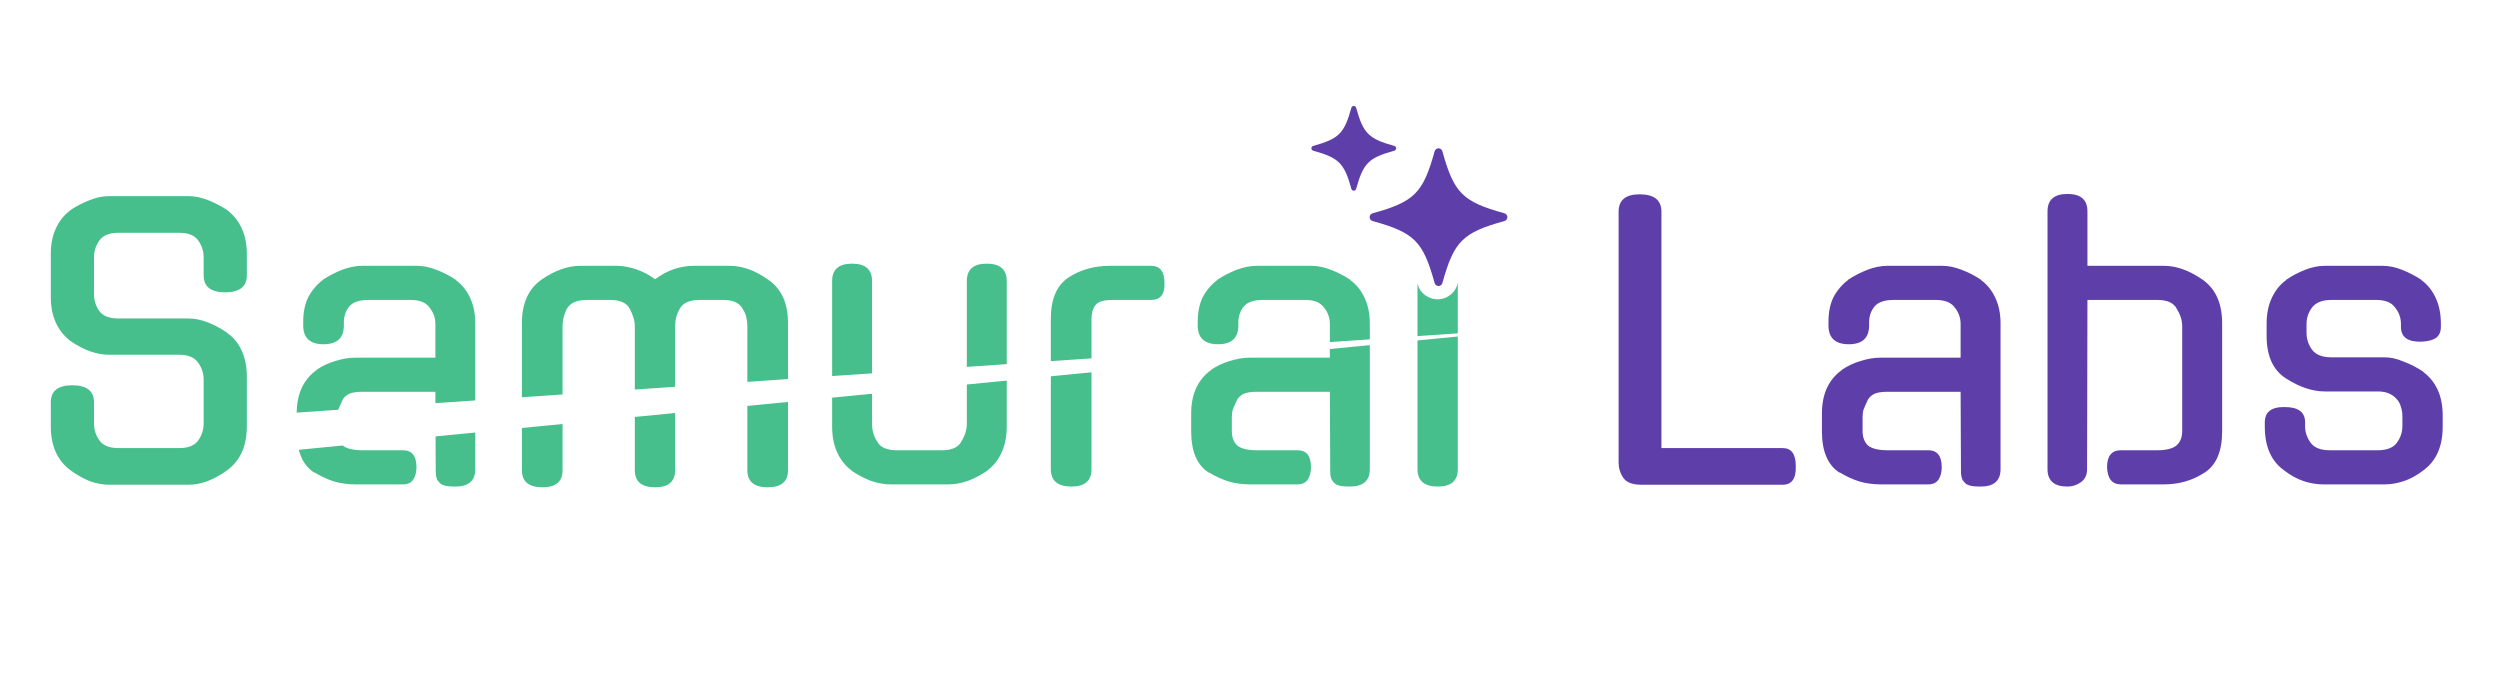 <svg width="236" height="64" viewBox="0 0 236 64" fill="none" xmlns="http://www.w3.org/2000/svg">
<path d="M53.105 44.389C53.105 45.462 52.477 46 51.221 46C49.918 46 49.267 45.462 49.267 44.389V40.401L53.105 40.026V44.389ZM63.73 44.389C63.73 45.462 63.101 46 61.845 46C60.565 46 59.926 45.462 59.926 44.389V39.359L63.73 38.988V44.389ZM74.389 44.389C74.389 45.462 73.748 46 72.469 46C71.189 46 70.55 45.462 70.55 44.389V38.321L74.389 37.946V44.389ZM44.868 44.286C44.868 45.383 44.24 45.932 42.983 45.932C42.732 45.932 42.492 45.919 42.264 45.897C42.058 45.874 41.863 45.817 41.681 45.726C41.521 45.611 41.384 45.463 41.27 45.28C41.178 45.075 41.133 44.812 41.133 44.492L41.117 41.197L44.868 40.831V44.286ZM103.038 44.286C103.038 45.383 102.41 45.932 101.153 45.932C99.851 45.932 99.199 45.383 99.199 44.286V35.522L103.038 35.147V44.286ZM129.31 44.286C129.31 45.383 128.68 45.932 127.424 45.932C127.173 45.932 126.932 45.919 126.704 45.897C126.499 45.874 126.305 45.817 126.122 45.726C125.962 45.611 125.825 45.463 125.711 45.28C125.62 45.075 125.573 44.812 125.573 44.492L125.539 36.986H118.616C118.114 36.986 117.725 37.043 117.451 37.157C117.177 37.272 116.96 37.455 116.8 37.706C116.617 38.094 116.48 38.402 116.389 38.631C116.32 38.836 116.286 39.077 116.286 39.351V40.688C116.286 41.282 116.457 41.739 116.8 42.059C117.165 42.356 117.782 42.504 118.65 42.504H122.489C123.335 42.504 123.757 43.041 123.757 44.115C123.757 44.572 123.654 44.961 123.448 45.28C123.243 45.577 122.923 45.725 122.489 45.726H117.999C117.291 45.725 116.617 45.634 115.978 45.451C115.338 45.246 114.721 44.96 114.127 44.595V44.629C113.007 43.921 112.447 42.618 112.447 40.722V39.043C112.447 38.106 112.608 37.295 112.928 36.609C113.27 35.901 113.738 35.341 114.332 34.93H114.298C114.869 34.541 115.475 34.256 116.114 34.073C116.754 33.868 117.371 33.765 117.965 33.765H125.539V32.947L129.31 32.579V44.286ZM137.615 44.286C137.615 45.383 136.987 45.931 135.73 45.932C134.451 45.932 133.811 45.383 133.811 44.286V32.139L137.615 31.768V44.286ZM17.784 18.514C18.378 18.514 18.995 18.639 19.635 18.891C20.274 19.142 20.891 19.462 21.485 19.851H21.451C22.045 20.285 22.502 20.856 22.822 21.564C23.142 22.25 23.302 23.049 23.302 23.963V25.985C23.302 27.059 22.617 27.596 21.246 27.596C19.898 27.596 19.224 27.059 19.224 25.985V24.271C19.224 23.7 19.052 23.175 18.71 22.695C18.367 22.215 17.773 21.976 16.928 21.976H11.17C10.325 21.976 9.73 22.215 9.388 22.695C9.045 23.175 8.874 23.7 8.874 24.271V27.768C8.874 28.361 9.045 28.898 9.388 29.378C9.73 29.835 10.325 30.064 11.17 30.064H17.784C18.378 30.064 18.995 30.189 19.635 30.44C20.274 30.692 20.891 31.023 21.485 31.435H21.451C22.045 31.846 22.502 32.405 22.822 33.113C23.142 33.822 23.302 34.633 23.302 35.547V40.242C23.302 42.093 22.685 43.475 21.451 44.389C20.857 44.823 20.24 45.166 19.601 45.417C18.984 45.645 18.378 45.76 17.784 45.76H10.313C9.72 45.76 9.103 45.645 8.463 45.417C7.846 45.166 7.24 44.823 6.646 44.389C5.413 43.475 4.796 42.093 4.796 40.242V37.98C4.796 36.907 5.469 36.369 6.817 36.369C8.188 36.369 8.874 36.907 8.874 37.98V39.968C8.874 40.562 9.045 41.099 9.388 41.579C9.73 42.059 10.325 42.299 11.17 42.299H16.928C17.773 42.299 18.367 42.059 18.71 41.579C19.053 41.099 19.224 40.562 19.224 39.968V35.821C19.224 35.25 19.053 34.724 18.71 34.244C18.367 33.742 17.773 33.49 16.928 33.49H10.313C9.126 33.49 7.903 33.056 6.646 32.188C5.413 31.229 4.796 29.846 4.796 28.041V23.963C4.796 23.049 4.956 22.25 5.275 21.564C5.595 20.856 6.052 20.285 6.646 19.851H6.612C7.206 19.462 7.823 19.142 8.463 18.891C9.102 18.639 9.72 18.514 10.313 18.514H17.784ZM32.359 42.059C32.725 42.355 33.342 42.504 34.21 42.504H38.048C38.893 42.504 39.316 43.041 39.316 44.115C39.316 44.572 39.213 44.961 39.008 45.28C38.802 45.577 38.482 45.726 38.048 45.726H33.559C32.85 45.726 32.176 45.634 31.536 45.451C30.896 45.246 30.279 44.96 29.686 44.595V44.629C28.949 44.163 28.457 43.439 28.205 42.459L32.355 42.054C32.356 42.055 32.358 42.057 32.359 42.059ZM95.037 40.276C95.037 41.19 94.877 42.002 94.558 42.71C94.238 43.418 93.781 43.989 93.186 44.423H93.221C92.65 44.811 92.044 45.132 91.404 45.383C90.765 45.611 90.148 45.726 89.554 45.726H84.036C83.465 45.726 82.848 45.611 82.186 45.383C81.546 45.132 80.94 44.811 80.369 44.423H80.403C79.809 43.989 79.352 43.418 79.032 42.71C78.712 42.002 78.553 41.19 78.553 40.276V37.539L82.322 37.171V40.002C82.322 40.642 82.483 41.202 82.803 41.682C83.1 42.23 83.717 42.504 84.653 42.504H88.938C89.851 42.504 90.457 42.23 90.754 41.682L90.719 41.716C91.084 41.167 91.268 40.596 91.268 40.002V36.297L95.037 35.929V40.276ZM39.385 25.094C39.956 25.094 40.562 25.219 41.201 25.471C41.864 25.722 42.481 26.042 43.052 26.431H43.018C43.612 26.865 44.069 27.436 44.389 28.145C44.708 28.83 44.868 29.629 44.868 30.543V37.8L41.102 38.057L41.099 36.986H34.176C33.673 36.986 33.284 37.043 33.01 37.157C32.736 37.272 32.519 37.455 32.359 37.706C32.177 38.094 32.04 38.402 31.948 38.631C31.943 38.648 31.938 38.665 31.933 38.683L28.008 38.951C28.018 38.053 28.177 37.272 28.486 36.609C28.829 35.901 29.298 35.341 29.892 34.93H29.857C30.428 34.541 31.034 34.256 31.674 34.073C32.313 33.868 32.93 33.765 33.524 33.765H41.099V30.577C41.099 30.006 40.915 29.492 40.55 29.035C40.207 28.555 39.613 28.315 38.768 28.315H34.758C33.89 28.316 33.284 28.533 32.941 28.967C32.622 29.378 32.462 29.869 32.462 30.44V30.715C32.462 31.903 31.822 32.497 30.543 32.497C29.264 32.497 28.623 31.903 28.623 30.715V30.406C28.623 29.47 28.784 28.681 29.104 28.041C29.446 27.402 29.903 26.865 30.474 26.431H30.439C31.033 26.042 31.65 25.722 32.29 25.471C32.953 25.219 33.582 25.094 34.176 25.094H39.385ZM58.246 25.094C58.772 25.094 59.354 25.197 59.994 25.402C60.634 25.608 61.251 25.928 61.845 26.362C62.416 25.928 63.01 25.608 63.627 25.402C64.267 25.197 64.872 25.094 65.443 25.094H68.87C70.081 25.094 71.292 25.528 72.503 26.396C73.76 27.242 74.389 28.613 74.389 30.509V35.784L70.55 36.047V30.817C70.55 30.52 70.516 30.224 70.447 29.927C70.379 29.63 70.253 29.355 70.07 29.104L70.105 29.138C69.922 28.841 69.693 28.636 69.419 28.521C69.145 28.384 68.745 28.316 68.22 28.315H66.061C65.101 28.315 64.472 28.589 64.175 29.138C63.878 29.64 63.73 30.201 63.73 30.817V36.513L59.926 36.772V30.817C59.926 30.52 59.879 30.235 59.788 29.961C59.697 29.664 59.582 29.389 59.445 29.138C59.148 28.59 58.531 28.315 57.595 28.315H55.401C54.465 28.316 53.837 28.59 53.517 29.138C53.242 29.663 53.105 30.223 53.105 30.817V37.237L49.267 37.5V30.509C49.267 28.635 49.884 27.265 51.118 26.396C52.375 25.528 53.597 25.094 54.785 25.094H58.246ZM80.438 24.889C81.694 24.889 82.322 25.437 82.322 26.533V35.243L78.553 35.5V26.533C78.553 25.437 79.181 24.889 80.438 24.889ZM93.152 24.889C94.409 24.889 95.037 25.437 95.037 26.533V34.375L91.268 34.633V26.533C91.268 25.437 91.896 24.889 93.152 24.889ZM108.658 25.094C109.504 25.094 109.927 25.631 109.927 26.705C109.972 27.779 109.549 28.315 108.658 28.315H105.025C104.203 28.316 103.666 28.475 103.415 28.795C103.164 29.115 103.038 29.561 103.038 30.132V33.829L99.199 34.091V30.098C99.199 28.224 99.759 26.922 100.879 26.19C101.998 25.459 103.29 25.094 104.752 25.094H108.658ZM123.826 25.094C124.397 25.094 125.003 25.219 125.643 25.471C126.305 25.722 126.922 26.042 127.493 26.431H127.459C128.053 26.865 128.509 27.436 128.829 28.145C129.149 28.83 129.31 29.629 129.31 30.543V32.035L125.539 32.293V30.577C125.539 30.006 125.357 29.492 124.991 29.035C124.649 28.555 124.054 28.316 123.209 28.315H119.199C118.331 28.315 117.726 28.533 117.383 28.967C117.063 29.378 116.902 29.869 116.902 30.44V30.715C116.902 31.903 116.263 32.497 114.983 32.497C113.704 32.497 113.065 31.903 113.064 30.715V30.406C113.064 29.47 113.224 28.681 113.544 28.041C113.887 27.401 114.344 26.865 114.915 26.431H114.881C115.475 26.042 116.092 25.722 116.731 25.471C117.394 25.219 118.022 25.094 118.616 25.094H123.826ZM137.615 31.469L133.811 31.729V26.733C133.925 27.307 134.299 27.835 134.977 28.112C135.641 28.385 136.403 28.266 136.953 27.805C137.328 27.491 137.539 27.095 137.615 26.686V31.469ZM135.73 18C136.461 18 137.079 18.251 137.581 18.754C138.084 19.256 138.335 19.885 138.335 20.639C138.335 21.37 138.084 21.987 137.581 22.489C137.079 22.992 136.461 23.243 135.73 23.243C134.999 23.243 134.37 22.992 133.845 22.489C133.342 21.987 133.091 21.37 133.091 20.639C133.091 19.885 133.342 19.256 133.845 18.754C134.37 18.251 134.999 18 135.73 18Z" fill="#46BF8C"/>
<path d="M183.368 25.094C183.939 25.094 184.545 25.22 185.185 25.471C185.847 25.722 186.464 26.042 187.035 26.431H187.001C187.595 26.865 188.052 27.436 188.372 28.145C188.692 28.83 188.852 29.629 188.852 30.543V44.286C188.852 45.383 188.223 45.932 186.967 45.932C186.716 45.932 186.475 45.919 186.247 45.897C186.042 45.874 185.848 45.817 185.665 45.726C185.505 45.611 185.368 45.463 185.254 45.28C185.163 45.075 185.116 44.812 185.116 44.492L185.082 36.986H178.159C177.657 36.986 177.268 37.043 176.994 37.157C176.72 37.272 176.503 37.455 176.343 37.706C176.16 38.094 176.023 38.402 175.932 38.631C175.863 38.836 175.829 39.077 175.829 39.351V40.688C175.829 41.282 176 41.739 176.343 42.059C176.708 42.356 177.325 42.504 178.193 42.504H182.032C182.877 42.504 183.3 43.041 183.3 44.115C183.3 44.572 183.197 44.961 182.991 45.28C182.786 45.577 182.466 45.725 182.032 45.726H177.542C176.834 45.726 176.16 45.634 175.521 45.451C174.881 45.246 174.264 44.96 173.67 44.595V44.629C172.55 43.921 171.99 42.618 171.99 40.722V39.043C171.99 38.106 172.15 37.295 172.47 36.609C172.812 35.901 173.281 35.341 173.875 34.93H173.841C174.412 34.541 175.018 34.256 175.657 34.073C176.297 33.868 176.914 33.765 177.508 33.765H185.082V30.577C185.082 30.006 184.9 29.492 184.534 29.035C184.192 28.555 183.597 28.316 182.752 28.315H178.742C177.874 28.315 177.269 28.533 176.926 28.967C176.606 29.378 176.445 29.869 176.445 30.44V30.715C176.445 31.903 175.806 32.497 174.526 32.497C173.247 32.497 172.608 31.903 172.607 30.715V30.406C172.607 29.47 172.767 28.681 173.087 28.041C173.43 27.401 173.887 26.865 174.458 26.431H174.424C175.018 26.042 175.635 25.722 176.274 25.471C176.937 25.219 177.565 25.094 178.159 25.094H183.368ZM195.17 18.309C196.427 18.309 197.055 18.857 197.055 19.953V25.094H204.286C205.451 25.094 206.662 25.528 207.919 26.396C209.153 27.265 209.769 28.635 209.77 30.509V40.722C209.77 42.618 209.21 43.921 208.091 44.629C206.971 45.36 205.691 45.726 204.252 45.726H200.208C199.386 45.726 198.951 45.189 198.905 44.115C198.905 43.041 199.34 42.504 200.208 42.504H203.635C204.48 42.504 205.086 42.355 205.451 42.059C205.817 41.739 206 41.282 206 40.688V30.817C206 30.223 205.817 29.652 205.451 29.104L205.485 29.138C205.188 28.59 204.583 28.315 203.669 28.315H197.055L197.021 44.286C197.021 44.834 196.827 45.245 196.438 45.52C196.05 45.794 195.627 45.932 195.17 45.932C193.913 45.932 193.285 45.383 193.285 44.286V19.953C193.285 18.857 193.913 18.309 195.17 18.309ZM154.783 18.343C156.154 18.343 156.84 18.891 156.84 19.987V42.299H168.286C169.109 42.299 169.52 42.858 169.521 43.977C169.566 45.166 169.154 45.76 168.286 45.76H154.954C154.109 45.76 153.538 45.542 153.241 45.108C152.944 44.674 152.796 44.194 152.796 43.669V19.987C152.796 18.891 153.458 18.343 154.783 18.343ZM224.936 25.094C225.53 25.094 226.135 25.219 226.752 25.471C227.392 25.722 228.009 26.042 228.603 26.431H228.568C229.162 26.865 229.62 27.436 229.939 28.145C230.259 28.83 230.419 29.629 230.419 30.543V30.852C230.419 31.331 230.259 31.686 229.939 31.914C229.62 32.12 229.151 32.234 228.534 32.257C227.278 32.28 226.649 31.811 226.649 30.852V30.577C226.649 30.006 226.466 29.492 226.101 29.035C225.758 28.555 225.164 28.315 224.318 28.315H220.069C219.224 28.315 218.619 28.555 218.253 29.035C217.91 29.492 217.738 30.006 217.738 30.577V31.4C217.738 31.994 217.91 32.531 218.253 33.011C218.619 33.49 219.224 33.73 220.069 33.73H225.106C225.678 33.73 226.283 33.868 226.923 34.142C227.585 34.393 228.203 34.713 228.774 35.102H228.739C229.333 35.536 229.79 36.095 230.11 36.78C230.43 37.466 230.591 38.288 230.591 39.248V40.276C230.591 42.15 229.973 43.532 228.739 44.423C228.145 44.88 227.54 45.211 226.923 45.417C226.306 45.623 225.7 45.726 225.106 45.726H219.28C218.686 45.725 218.081 45.623 217.464 45.417C216.847 45.211 216.241 44.88 215.647 44.423C214.414 43.555 213.797 42.172 213.797 40.276V39.865C213.797 38.883 214.426 38.403 215.683 38.426C216.962 38.426 217.602 38.906 217.602 39.865V40.242C217.602 40.79 217.773 41.304 218.115 41.784C218.458 42.264 219.064 42.504 219.932 42.504H224.456C225.324 42.504 225.93 42.264 226.272 41.784C226.615 41.304 226.786 40.79 226.786 40.242V39.282C226.786 38.985 226.741 38.7 226.649 38.426C226.581 38.152 226.455 37.912 226.272 37.706C226.09 37.478 225.85 37.294 225.553 37.157C225.256 37.02 224.89 36.952 224.456 36.952H219.452C218.287 36.952 217.065 36.54 215.785 35.718C214.574 34.941 213.969 33.604 213.969 31.708V30.543C213.969 29.629 214.129 28.83 214.448 28.145C214.768 27.436 215.225 26.865 215.819 26.431H215.785C216.356 26.042 216.962 25.722 217.602 25.471C218.241 25.219 218.858 25.094 219.452 25.094H224.936Z" fill="#5E3FAA"/>
<path d="M142.015 20.134C138.071 19.044 137.251 18.224 136.162 14.28C136.116 14.115 135.966 14 135.795 14C135.624 14 135.474 14.115 135.429 14.28C134.339 18.224 133.519 19.044 129.575 20.134C129.41 20.18 129.295 20.33 129.295 20.5C129.295 20.672 129.41 20.821 129.575 20.867C133.519 21.957 134.339 22.776 135.429 26.72C135.474 26.885 135.625 27 135.795 27C135.967 27 136.116 26.885 136.162 26.72C137.252 22.776 138.071 21.956 142.015 20.867C142.18 20.821 142.295 20.671 142.295 20.5C142.295 20.329 142.18 20.18 142.015 20.134Z" fill="#5E3FAA"/>
<path d="M131.623 13.775C129.196 13.104 128.691 12.599 128.021 10.172C127.993 10.07 127.9 10 127.795 10C127.69 10 127.598 10.07 127.569 10.172C126.899 12.599 126.394 13.104 123.967 13.775C123.865 13.803 123.795 13.895 123.795 14C123.795 14.106 123.865 14.198 123.967 14.226C126.394 14.896 126.899 15.401 127.569 17.828C127.598 17.93 127.69 18 127.795 18C127.901 18 127.993 17.93 128.021 17.828C128.691 15.401 129.196 14.896 131.623 14.226C131.724 14.198 131.795 14.105 131.795 14C131.795 13.895 131.724 13.803 131.623 13.775Z" fill="#5E3FAA"/>
</svg>
